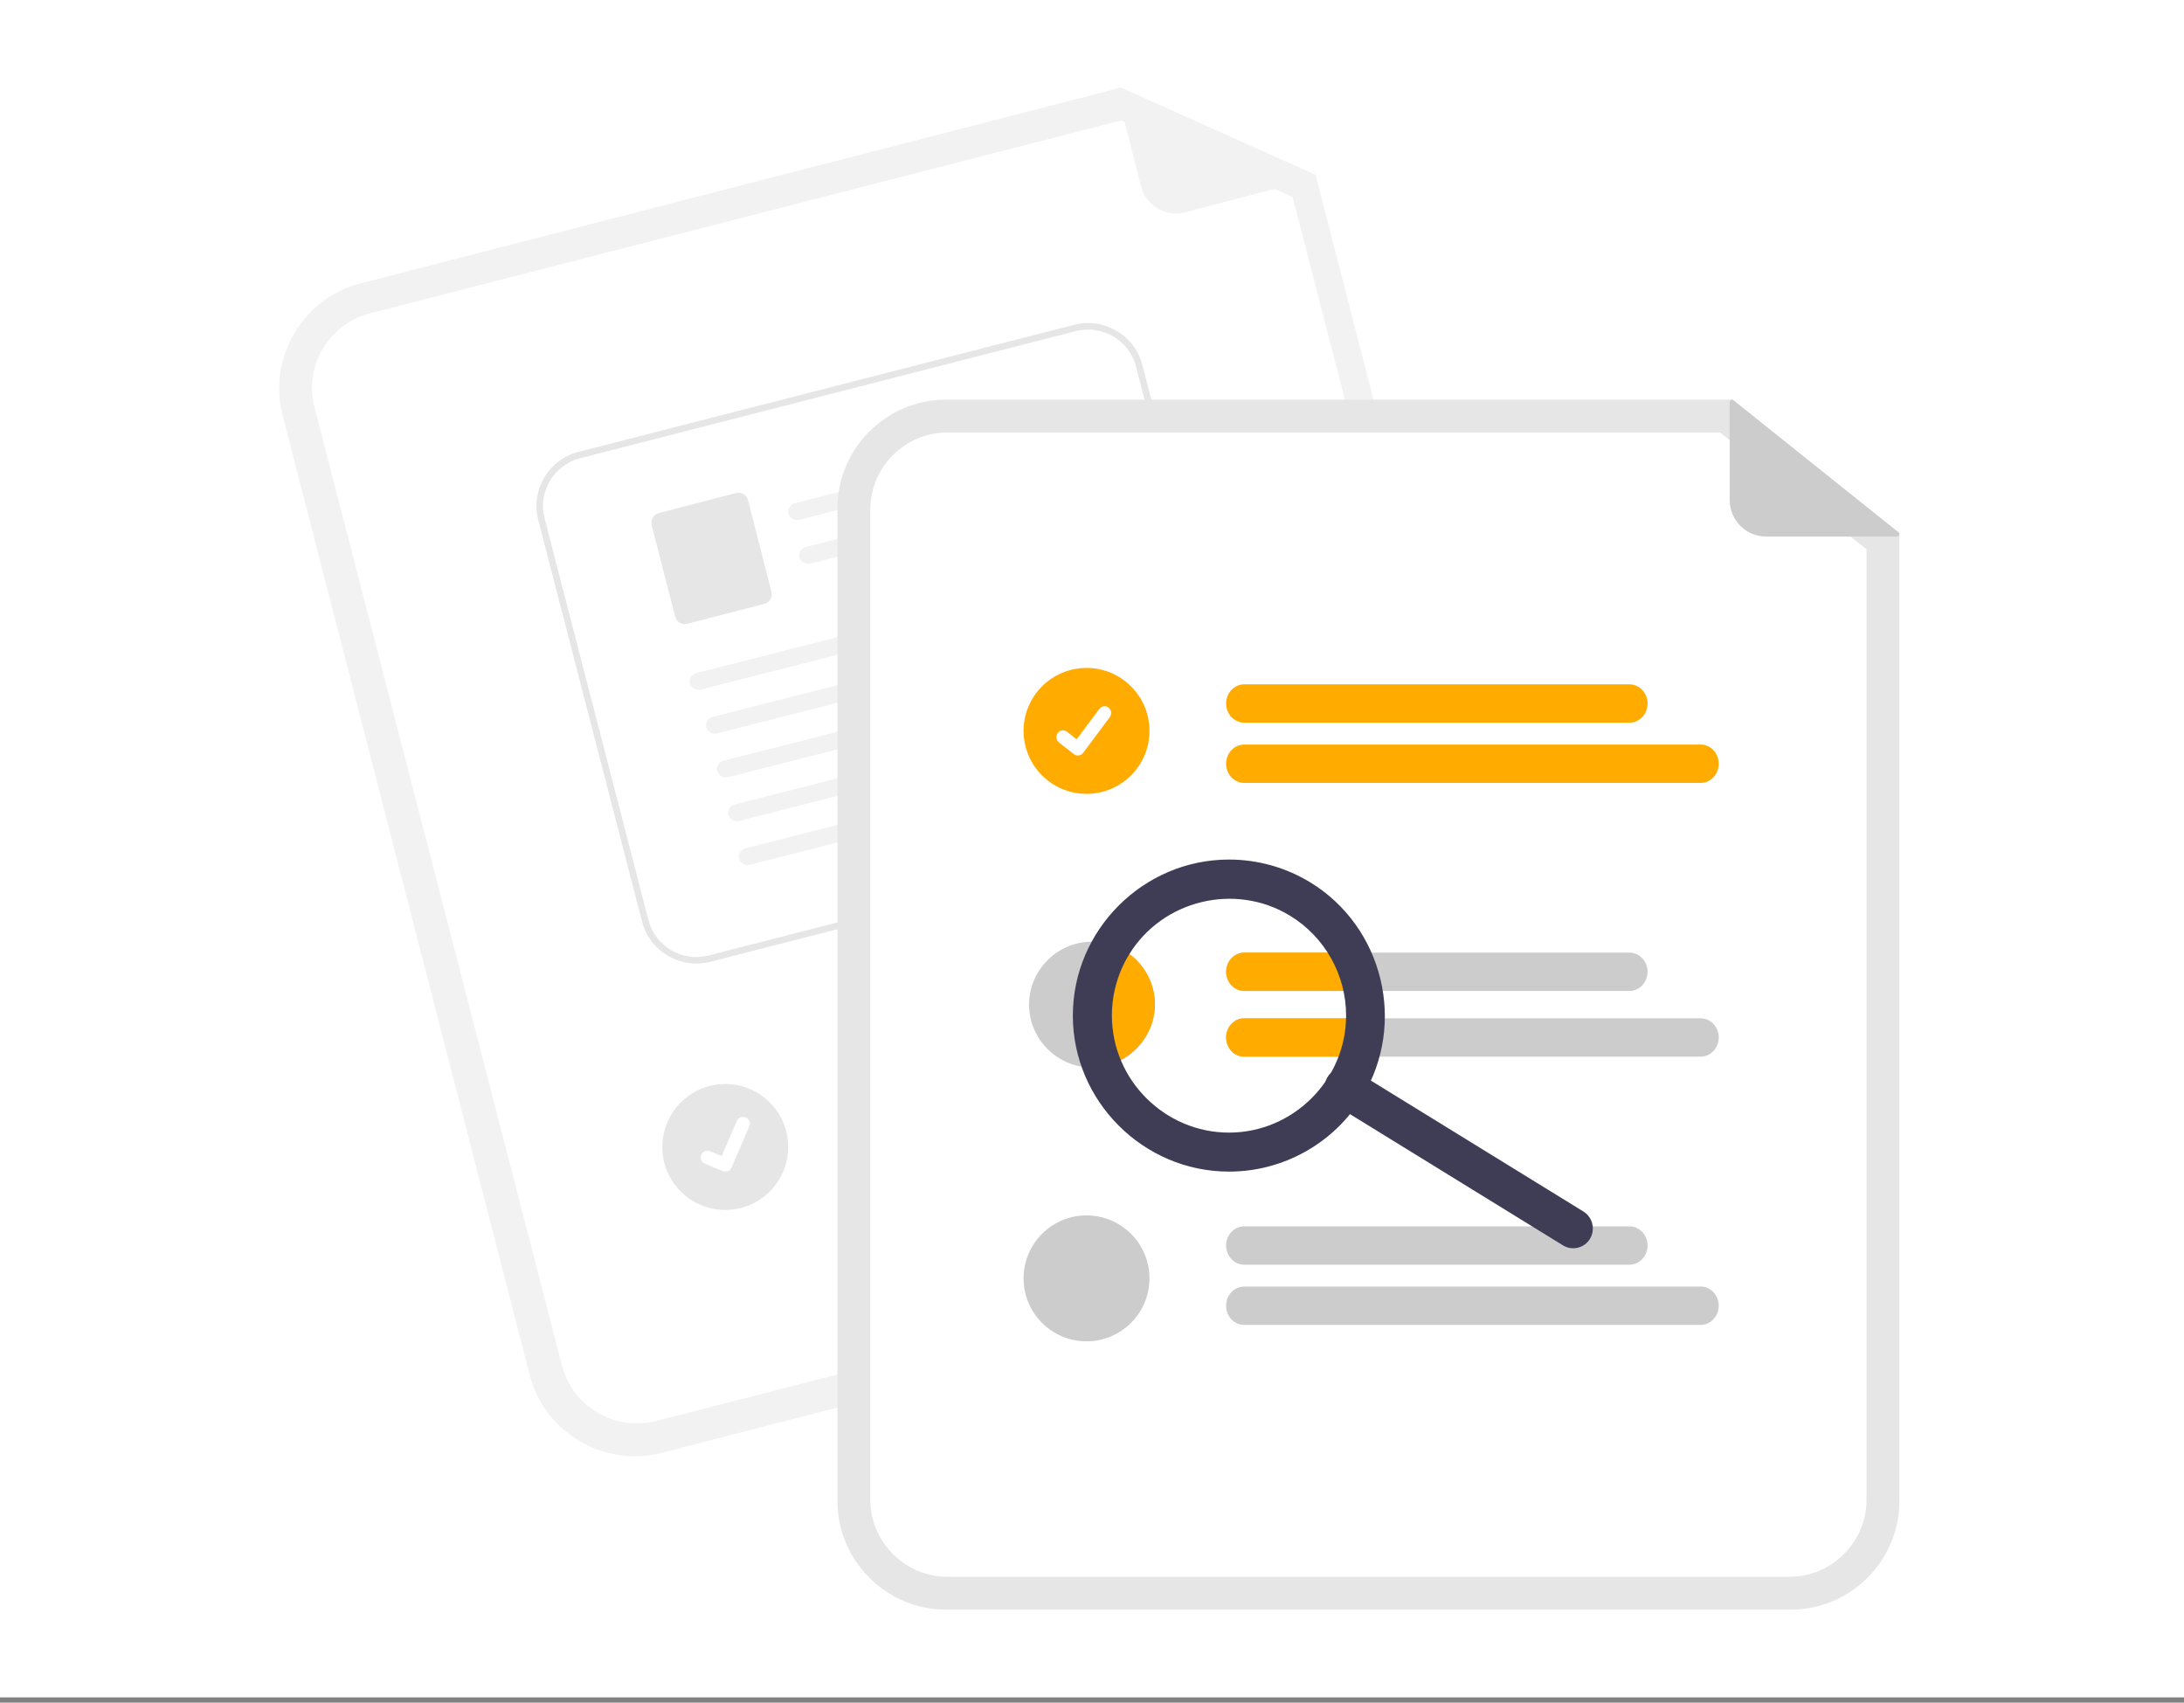 <?xml version="1.0" encoding="UTF-8"?>
<svg width="399px" height="311px" viewBox="0 0 399 311" version="1.1" xmlns="http://www.w3.org/2000/svg" xmlns:xlink="http://www.w3.org/1999/xlink">
    <rect x="0" y="0" width="399" height="311" fill="#808080" stroke="none"/>
    <title>keyword-research</title>
    <g id="Page-1" stroke="none" stroke-width="1" fill="none" fill-rule="evenodd">
        <g id="keyword-research" transform="translate(0, -0)">
            <rect id="Rectangle" fill="#FFFFFF" x="0" y="0" width="399" height="310.034"></rect>
            <g id="Group-47" transform="translate(51, 16)">
                <path d="M219.2,210.927 L69.818,249.387 C59.337,252.073 48.5,245.676 45.79,235.203 L0.613,59.803 C-2.073,49.325 4.325,38.49 14.8,35.78 L153.776,0 L189.347,15.921 L233.387,186.906 C236.073,197.384 229.675,208.218 219.2,210.927 Z" id="Fill-1" fill="#F2F2F2"></path>
                <path d="M16.556,41.236 C9.085,43.163 4.521,50.868 6.437,58.319 L51.686,233.477 C53.619,240.925 61.349,245.474 68.824,243.564 L218.444,205.158 C225.915,203.231 230.479,195.526 228.563,188.075 L185.137,19.972 L153.826,6 L16.556,41.236 Z" id="Fill-2" fill="#FFFFFF"></path>
                <path d="M188.691,16.709 L165.468,22.79 C161.961,23.708 158.332,21.529 157.43,17.964 L153.013,0.524 C153.004,0.49 153,0.455 153,0.42 C153,0.189 153.186,0 153.413,0 C153.47,0 153.527,0.012 153.58,0.036 L188.755,15.92 C188.904,15.987 189,16.138 189,16.303 C189,16.494 188.872,16.662 188.691,16.709 Z" id="Fill-3" fill="#F2F2F2"></path>
                <path d="M177.52,166.445 L109.128,183.896 C108.859,183.965 108.582,184 108.304,184 C106.492,184 105,182.522 105,180.726 C105,179.237 106.025,177.927 107.48,177.556 L175.872,160.104 C176.141,160.035 176.418,160 176.696,160 C178.508,160 180,161.478 180,163.274 C180,164.763 178.975,166.073 177.52,166.445 Z" id="Fill-4" fill="#CCCCCC"></path>
                <path d="M192.528,174.358 L111.119,194.898 C110.851,194.965 110.574,195 110.297,195 C108.488,195 107,193.542 107,191.77 C107,190.301 108.023,189.008 109.475,188.642 L190.884,168.101 C191.152,168.034 191.427,168 191.704,168 C193.512,168 195,169.458 195,171.23 C195,172.698 193.979,173.99 192.528,174.358 Z" id="Fill-5" fill="#CCCCCC"></path>
                <path d="M81.5,182 C87.847,182 93,187.153 93,193.5 C93,199.847 87.847,205 81.5,205 C75.153,205 70,199.847 70,193.5 C70,187.153 75.153,182 81.5,182 Z" id="Fill-6" fill="#E6E6E6"></path>
                <path d="M169.35,136.454 L78.726,159.685 C73.309,161.067 67.708,157.773 66.308,152.382 L47.317,78.912 C45.929,73.518 49.236,67.94 54.65,66.546 L145.274,43.315 C150.691,41.933 156.292,45.227 157.692,50.618 L176.683,124.088 C178.071,129.482 174.764,135.06 169.35,136.454 Z" id="Fill-7" fill="#FFFFFF"></path>
                <path d="M169.35,136.454 L78.726,159.685 C73.309,161.067 67.708,157.773 66.308,152.382 L47.317,78.912 C45.929,73.518 49.236,67.94 54.65,66.546 L145.274,43.315 C150.691,41.933 156.292,45.227 157.692,50.618 L176.683,124.088 C178.071,129.482 174.764,135.06 169.35,136.454 Z M54.949,67.703 C50.172,68.933 47.254,73.855 48.478,78.614 L67.47,152.084 C68.705,156.841 73.647,159.747 78.427,158.528 L169.051,135.297 C173.827,134.067 176.746,129.145 175.521,124.385 L156.53,50.916 C155.295,46.159 150.353,43.253 145.573,44.472 L54.949,67.703 Z" id="Fill-8" fill="#E6E6E6"></path>
                <path d="M140.815,67.228 L95.058,78.94 C94.233,79.17 93.359,78.718 93.073,77.915 C93.025,77.762 93,77.603 93,77.443 C93,76.728 93.49,76.1 94.185,75.922 L140.762,64 C142.644,64.948 142.149,66.887 140.815,67.228 L140.815,67.228 Z" id="Fill-9" fill="#F2F2F2"></path>
                <path d="M142.815,75.228 L97.058,86.94 C96.233,87.17 95.359,86.718 95.073,85.915 C95.025,85.762 95,85.603 95,85.443 C95,84.728 95.49,84.1 96.185,83.922 L142.762,72 C144.644,72.948 144.149,74.887 142.815,75.228 Z" id="Fill-10" fill="#F2F2F2"></path>
                <path d="M88.653,94.292 L74.532,97.944 C73.578,98.19 72.592,97.604 72.346,96.647 L68.056,79.905 C67.811,78.947 68.394,77.955 69.347,77.708 L83.468,74.056 C84.422,73.811 85.408,74.396 85.655,75.353 L89.944,92.095 C90.188,93.054 89.606,94.044 88.653,94.292 Z" id="Fill-11" fill="#E6E6E6"></path>
                <path d="M146.816,92.204 L77.057,109.941 C76.232,110.168 75.359,109.721 75.073,108.924 C75.025,108.772 75,108.614 75,108.455 C75,107.746 75.49,107.123 76.184,106.946 L146.764,89 C148.643,89.941 148.149,91.865 146.816,92.204 Z" id="Fill-12" fill="#F2F2F2"></path>
                <path d="M149.815,100.204 L80.057,117.941 C79.232,118.168 78.359,117.721 78.073,116.924 C78.025,116.772 78,116.614 78,116.455 C78,115.746 78.489,115.123 79.184,114.946 L149.763,97 C151.643,97.941 151.149,99.865 149.815,100.204 Z" id="Fill-13" fill="#F2F2F2"></path>
                <path d="M151.816,108.203 L82.056,125.941 C81.232,126.168 80.358,125.72 80.073,124.923 C80.025,124.771 80,124.613 80,124.454 C80,123.746 80.489,123.122 81.183,122.946 L151.764,105 C153.643,105.941 153.149,107.865 151.816,108.203 Z" id="Fill-14" fill="#F2F2F2"></path>
                <path d="M153.816,116.204 L84.056,133.941 C83.232,134.168 82.359,133.721 82.073,132.924 C82.025,132.772 82,132.614 82,132.455 C82,131.746 82.489,131.123 83.184,130.946 L153.764,113 C155.643,113.941 155.149,115.865 153.816,116.204 Z" id="Fill-15" fill="#F2F2F2"></path>
                <path d="M155.816,124.203 L86.056,141.941 C85.232,142.168 84.358,141.72 84.073,140.923 C84.025,140.771 84,140.613 84,140.454 C84,139.746 84.489,139.122 85.184,138.946 L155.764,121 C157.643,121.941 157.149,123.865 155.816,124.203 Z" id="Fill-16" fill="#F2F2F2"></path>
                <path d="M81.812,197.961 C81.552,198.027 81.278,198.009 81.029,197.908 L81.014,197.901 L77.76,196.541 C77.301,196.348 77,195.901 77,195.407 C77,194.732 77.563,194.177 78.247,194.177 C78.415,194.177 78.582,194.211 78.737,194.276 L80.844,195.16 L83.606,188.749 C83.802,188.296 84.255,188 84.754,188 C84.921,188 85.087,188.033 85.242,188.098 L85.242,188.098 L85.226,188.141 L85.243,188.098 C85.872,188.363 86.169,189.091 85.902,189.712 L82.652,197.25 C82.5,197.603 82.189,197.865 81.813,197.959 L81.812,197.961 Z" id="Fill-17" fill="#FFFFFF"></path>
                <path d="M276.241,278 L121.759,278 C110.924,277.988 102.012,269.074 102,258.236 L102,76.764 C102.012,65.926 110.924,57.012 121.759,57 L265.479,57 L296,81.333 L296,258.236 C295.988,269.074 287.076,277.988 276.241,278 Z" id="Fill-18" fill="#E6E6E6"></path>
                <path d="M122.023,63 C114.334,63.008 108.008,69.338 108,77.033 L108,257.967 C108.008,265.662 114.334,271.991 122.023,272 L275.977,272 C283.666,271.991 289.991,265.662 290,257.967 L290,84.322 L263.269,63 L122.023,63 Z" id="Fill-19" fill="#FFFFFF"></path>
                <path d="M246.706,116 L176.294,116 C174.487,116 173,114.421 173,112.5 C173,110.58 174.487,109 176.294,109 L246.706,109 C248.513,109 250,110.58 250,112.5 C250,114.421 248.513,116 246.706,116 Z" id="Fill-20" fill="#FFAB00"></path>
                <path d="M259.723,127 L176.268,127 C174.475,126.997 173,125.419 173,123.5 C173,121.582 174.475,120.003 176.268,120 L259.723,120 C259.725,120 259.726,120 259.728,120 C261.523,120 263,121.58 263,123.5 C263,125.42 261.523,127 259.728,127 C259.726,127 259.725,127 259.723,127 Z" id="Fill-21" fill="#FFAB00"></path>
                <path d="M246.706,158 L176.294,158 C174.487,158 173,159.58 173,161.5 C173,163.42 174.487,165 176.294,165 L246.706,165 C248.513,165 250,163.42 250,161.5 C250,159.58 248.513,158 246.706,158 Z" id="Fill-22" fill="#CCCCCC"></path>
                <path d="M259.727,170 L176.273,170 C174.477,170 173,171.58 173,173.5 C173,175.42 174.477,177 176.273,177 L259.727,177 C261.522,177 263,175.42 263,173.5 C263,171.58 261.522,170 259.727,170 Z" id="Fill-23" fill="#CCCCCC"></path>
                <path d="M246.706,215 L176.294,215 C174.487,215 173,213.42 173,211.5 C173,209.579 174.487,208 176.294,208 L246.706,208 C248.513,208 250,209.579 250,211.5 C250,213.42 248.513,215 246.706,215 Z" id="Fill-24" fill="#CCCCCC"></path>
                <path d="M259.723,226 L176.268,226 C174.475,225.997 173,224.418 173,222.5 C173,220.582 174.475,219.003 176.268,219 L259.723,219 C259.725,219 259.726,219 259.728,219 C261.523,219 263,220.58 263,222.5 C263,224.42 261.523,226 259.728,226 C259.726,226 259.725,226 259.723,226 Z" id="Fill-25" fill="#CCCCCC"></path>
                <path d="M147.5,106 C153.847,106 159,111.153 159,117.5 C159,123.847 153.847,129 147.5,129 C141.153,129 136,123.847 136,117.5 C136,111.153 141.153,106 147.5,106 Z" id="Fill-26" fill="#FFAB00"></path>
                <path d="M145.916,122 C145.657,122 145.404,121.914 145.197,121.754 L145.183,121.745 L142.473,119.617 C142.175,119.383 142,119.02 142,118.635 C142,117.957 142.543,117.399 143.204,117.399 C143.47,117.399 143.728,117.489 143.939,117.656 L145.694,119.037 L149.842,113.484 C150.07,113.179 150.424,113 150.798,113 C151.062,113 151.32,113.09 151.53,113.255 L151.531,113.255 L151.505,113.292 L151.531,113.255 C152.055,113.668 152.155,114.45 151.754,114.988 L146.875,121.516 C146.646,121.821 146.292,121.999 145.917,121.998 L145.916,122 Z" id="Fill-27" fill="#FFFFFF"></path>
                <path d="M160,167.496 L160,167.503 C160,173.809 154.81,178.999 148.501,179 C148.402,179.001 148.303,178.998 148.205,178.988 C142.01,178.829 137,173.691 137,167.496 C137,161.19 142.191,156 148.5,156 C154.808,156 160,161.19 160,167.496 Z" id="Fill-28" fill="#CCCCCC"></path>
                <path d="M147.5,206 C153.847,206 159,211.153 159,217.5 C159,223.847 153.847,229 147.5,229 C141.153,229 136,223.847 136,217.5 C136,211.153 141.153,206 147.5,206 Z" id="Fill-29" fill="#CCCCCC"></path>
                <path d="M295.587,82 L271.602,82 C267.98,82 265,78.987 265,75.326 L265,57.417 C265,57.188 265.186,57 265.413,57 C265.506,57 265.596,57.032 265.669,57.09 L295.843,81.256 C295.942,81.335 296,81.456 296,81.583 C296,81.812 295.814,82 295.587,82 Z" id="Fill-30" fill="#CCCCCC"></path>
                <path d="M160,167.416 C160,167.418 160,167.419 160,167.42 C160,173.772 154.649,178.999 148.147,179 C148.045,179.001 147.943,178.998 147.841,178.988 C144.736,171.422 145.595,162.834 150.142,156 C155.812,156.949 159.999,161.798 160,167.416 Z" id="Fill-31" fill="#FFAB00"></path>
                <path d="M173,161.503 C173.003,159.583 174.489,158.003 176.296,158 L193.837,158 C194.861,160.215 195.589,162.571 196,165 L176.296,165 C174.49,164.999 173.004,163.422 173,161.503 Z" id="Fill-32" fill="#FFAB00"></path>
                <path d="M196,170 C196.001,172.364 195.712,174.718 195.14,177 L176.236,177 C174.461,177 173,175.42 173,173.5 C173,171.58 174.461,170 176.236,170 L196,170 Z" id="Fill-33" fill="#FFAB00"></path>
                <path d="M239.481,210.27 C238.456,211.966 236.232,212.51 234.553,211.476 L192.719,185.711 C191.653,185.054 191,183.881 191,182.62 C191,180.634 192.619,179 194.586,179 C195.244,179 195.891,179.183 196.453,179.529 L238.287,205.295 C239.966,206.329 240.505,208.575 239.481,210.27 Z" id="Fill-34" fill="#3F3D56"></path>
                <path d="M197.88,184.341 C192.706,192.815 183.461,198 173.527,198 C157.877,198 145,185.135 145,169.5 C145,153.865 157.877,141 173.527,141 C178.767,141 183.907,142.443 188.381,145.169 C201.726,153.322 206.011,170.99 197.88,184.341 Z M155.261,158.369 C153.214,161.721 152.132,165.574 152.132,169.5 C152.132,181.226 161.79,190.875 173.527,190.875 C185.263,190.875 194.921,181.226 194.921,169.5 C194.921,162.056 191.029,155.128 184.668,151.252 C174.645,145.159 161.382,148.37 155.261,158.369 Z" id="Fill-35" fill="#3F3D56"></path>
            </g>
        </g>
    </g>
</svg>
